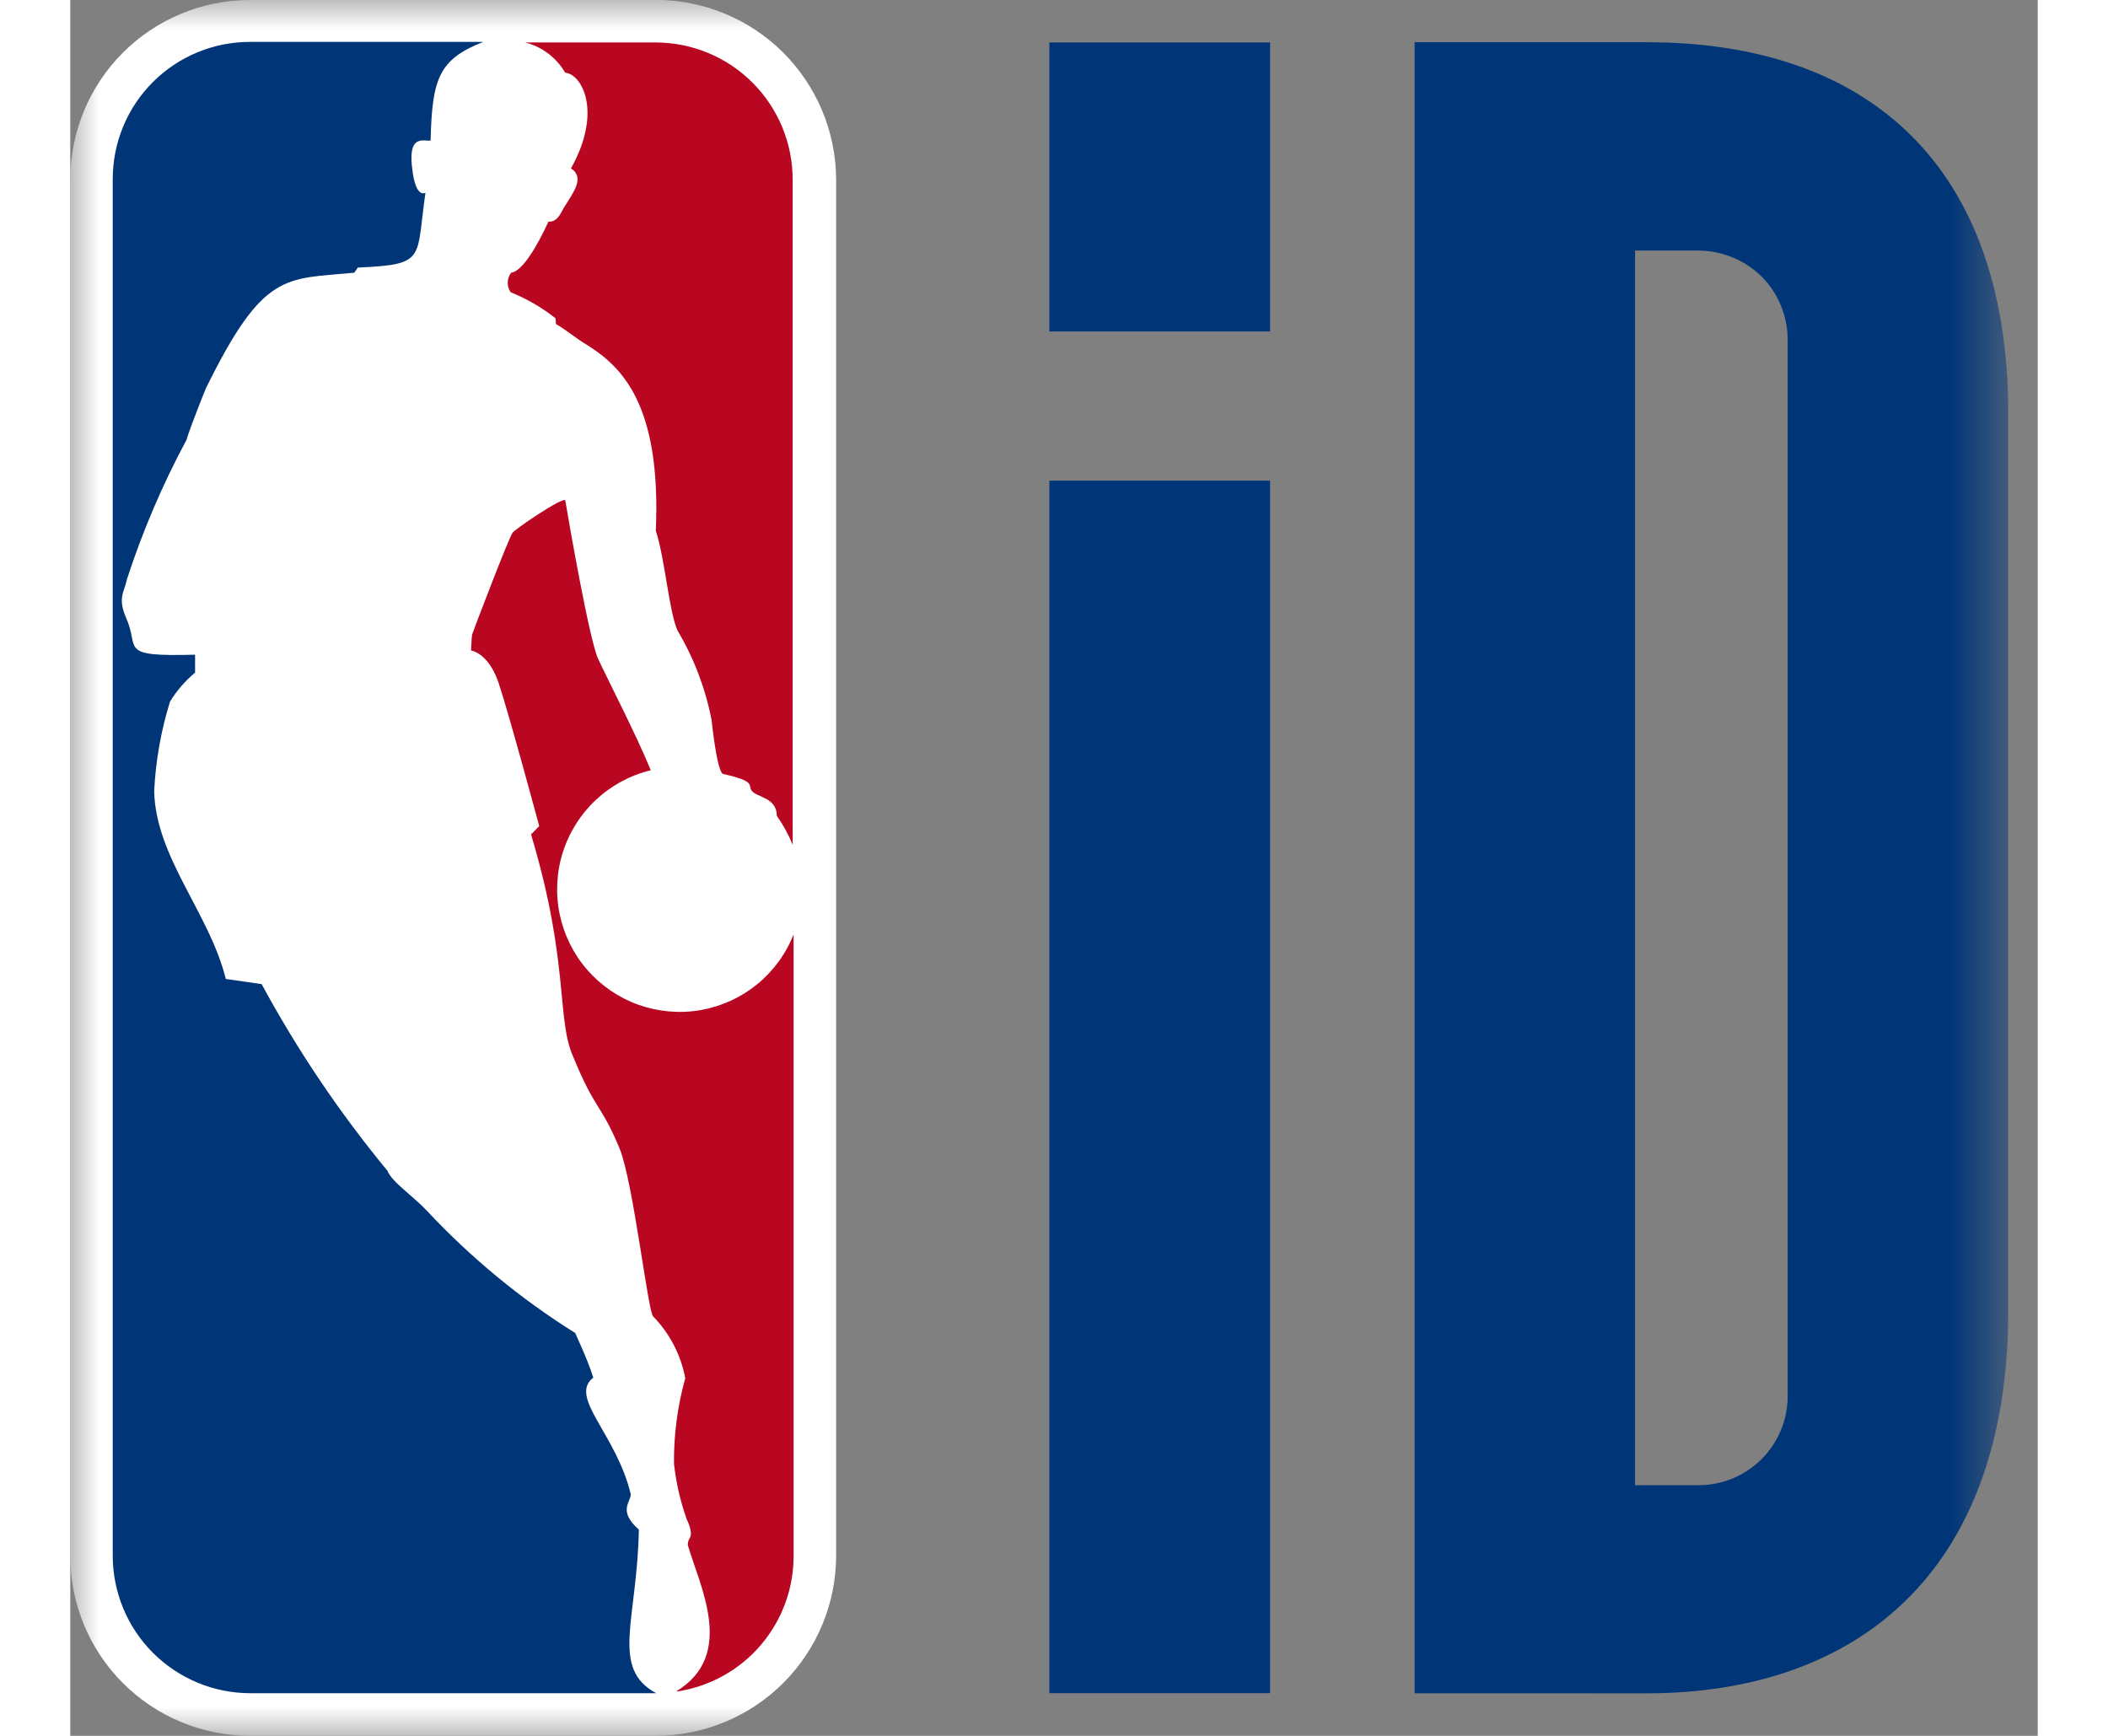 <svg fill="none" viewBox="0 0 34 30" xmlns="http://www.w3.org/2000/svg" width="34px" height="28px"><rect x="0" y="0" width="34" height="30" fill="#808080" stroke="none"/><g clip-path="url(#b)"><mask id="a" x="0" y="0" width="34px" height="30px" style="mask-type:luminance" maskUnits="userSpaceOnUse"><path d="M33.492 0H0V30H33.492V0Z" fill="#fff"/></mask><g mask="url(#a)"><path d="m10.127 0h-7.027c-0.822 0.002-1.609 0.329-2.19 0.91-0.581 0.581-0.908 1.368-0.91 2.19v23.787c-7.9874e-4 0.824 0.325 1.614 0.906 2.197 0.581 0.584 1.37 0.913 2.194 0.915h7.022c0.825-0.001 1.616-0.33 2.2-0.913 0.584-0.584 0.912-1.375 0.913-2.2v-23.787c-0.004-0.822-0.333-1.609-0.915-2.19-0.582-0.581-1.37-0.908-2.192-0.91z" fill="#fff"/><path d="m8.385 5.501 9e-3 0.1c0.212 0.124 0.318 0.23 0.54 0.363 0.575 0.363 1.282 1 1.185 3.21 0.159 0.478 0.23 1.424 0.38 1.733 0.282 0.475 0.479 0.996 0.584 1.539 0 0 0.088 0.867 0.194 0.929 0.593 0.133 0.425 0.195 0.5 0.292 0.088 0.115 0.433 0.115 0.433 0.433 0.11 0.156 0.202 0.323 0.274 0.5v-11.496c0-0.629-0.25-1.231-0.694-1.676-0.444-0.444-1.047-0.694-1.676-0.694h-2.251c0.144 0.037 0.279 0.102 0.397 0.192 0.118 0.09 0.218 0.202 0.293 0.33 0.292 0.026 0.646 0.681 0.1 1.654 0.239 0.159 0.053 0.4-0.124 0.681-0.053 0.088-0.106 0.248-0.265 0.239-0.2 0.433-0.451 0.858-0.646 0.884-0.036 0.048-0.056 0.106-0.058 0.167-0.002 0.06 0.015 0.119 0.049 0.169 0.279 0.113 0.541 0.265 0.778 0.451" fill="#B90722"/><path d="m12.5 16.15c-0.134 0.338-0.353 0.636-0.635 0.865-0.282 0.229-0.619 0.381-0.977 0.443-0.358 0.061-0.727 0.029-1.069-0.093-0.342-0.122-0.647-0.331-0.886-0.605s-0.402-0.606-0.476-0.962c-0.073-0.356-0.054-0.725 0.056-1.071 0.11-0.346 0.308-0.658 0.574-0.906 0.266-0.248 0.591-0.423 0.945-0.509-0.248-0.61-0.761-1.6-0.911-1.928s-0.5-2.335-0.566-2.733c-0.018-0.088-0.911 0.522-0.911 0.557-0.053 0.053-0.672 1.672-0.7 1.76-9e-3 0.053-0.018 0.274-0.018 0.274s0.3 0.035 0.478 0.566 0.7 2.468 0.7 2.468-0.142 0.15-0.142 0.142c0.672 2.238 0.433 3.2 0.734 3.856 0.38 0.929 0.478 0.8 0.8 1.583 0.23 0.566 0.486 2.795 0.575 2.892 0.287 0.294 0.481 0.666 0.557 1.07-0.134 0.481-0.2 0.978-0.195 1.477 0.036 0.329 0.11 0.652 0.221 0.964 0 0 0.115 0.221 0.053 0.318-0.024 0.037-0.036 0.08-0.035 0.124 0.2 0.7 0.84 1.9-0.2 2.529h0.028c0.558-0.087 1.067-0.371 1.434-0.801 0.367-0.43 0.568-0.977 0.566-1.543v-10.736z" fill="#B90722"/><path d="m9.826 26.436c-0.38-0.336-0.124-0.486-0.142-0.619-0.248-1.035-1.079-1.671-0.646-2.008-0.106-0.345-0.318-0.769-0.309-0.769-0.943-0.59-1.805-1.301-2.565-2.114-0.23-0.248-0.61-0.5-0.681-0.69-0.828-1.003-1.557-2.084-2.176-3.228l-0.619-0.089c-0.283-1.141-1.212-2.1-1.238-3.246 0.026-0.525 0.118-1.046 0.274-1.548 0.116-0.189 0.262-0.358 0.433-0.5v-0.31c-1.344 0.035-0.955-0.1-1.185-0.619-0.159-0.363-0.044-0.442 9e-3 -0.69 0.27-0.829 0.613-1.632 1.026-2.4 0.08-0.265 0.336-0.893 0.336-0.893 1-2.034 1.371-1.884 2.565-2l0.062-0.089c1.194-0.053 1-0.141 1.168-1.291-0.177 0.071-0.221-0.363-0.221-0.363-0.1-0.654 0.177-0.531 0.31-0.539 0.026-1.07 0.141-1.406 0.911-1.707h-4.034c-0.629 0-1.231 0.25-1.676 0.694-0.444 0.444-0.694 1.047-0.694 1.676v23.793c5.25e-4 0.629 0.25 1.232 0.694 1.677 0.444 0.445 1.047 0.697 1.676 0.699h7.022c-0.8-0.433-0.327-1.265-0.3-2.83" fill="#003577"/><path d="m16.92 5.728h3.814v-4.994h-3.814v4.994zm0 2.579v20.955h3.814v-20.955h-3.814z" fill="#003577"/><path d="m27.245 29.265c3.534 0 6.247-2 6.247-6.634v-15.467c0-4.276-2.394-6.434-6.247-6.434h-4.013v28.534l4.013 1e-3zm2.434-23.4v18.265c-5e-4 0.408-0.163 0.799-0.451 1.087s-0.679 0.451-1.087 0.451h-1.1v-21.338h1.1c0.202 0.002 0.402 0.043 0.589 0.12 0.187 0.077 0.357 0.19 0.5 0.332 0.143 0.143 0.256 0.313 0.332 0.5 0.076 0.185 0.116 0.383 0.117 0.583z" fill="#003577"/></g></g><defs><clipPath id="b"><rect width="33.492" height="30" fill="#fff"/></clipPath></defs></svg>